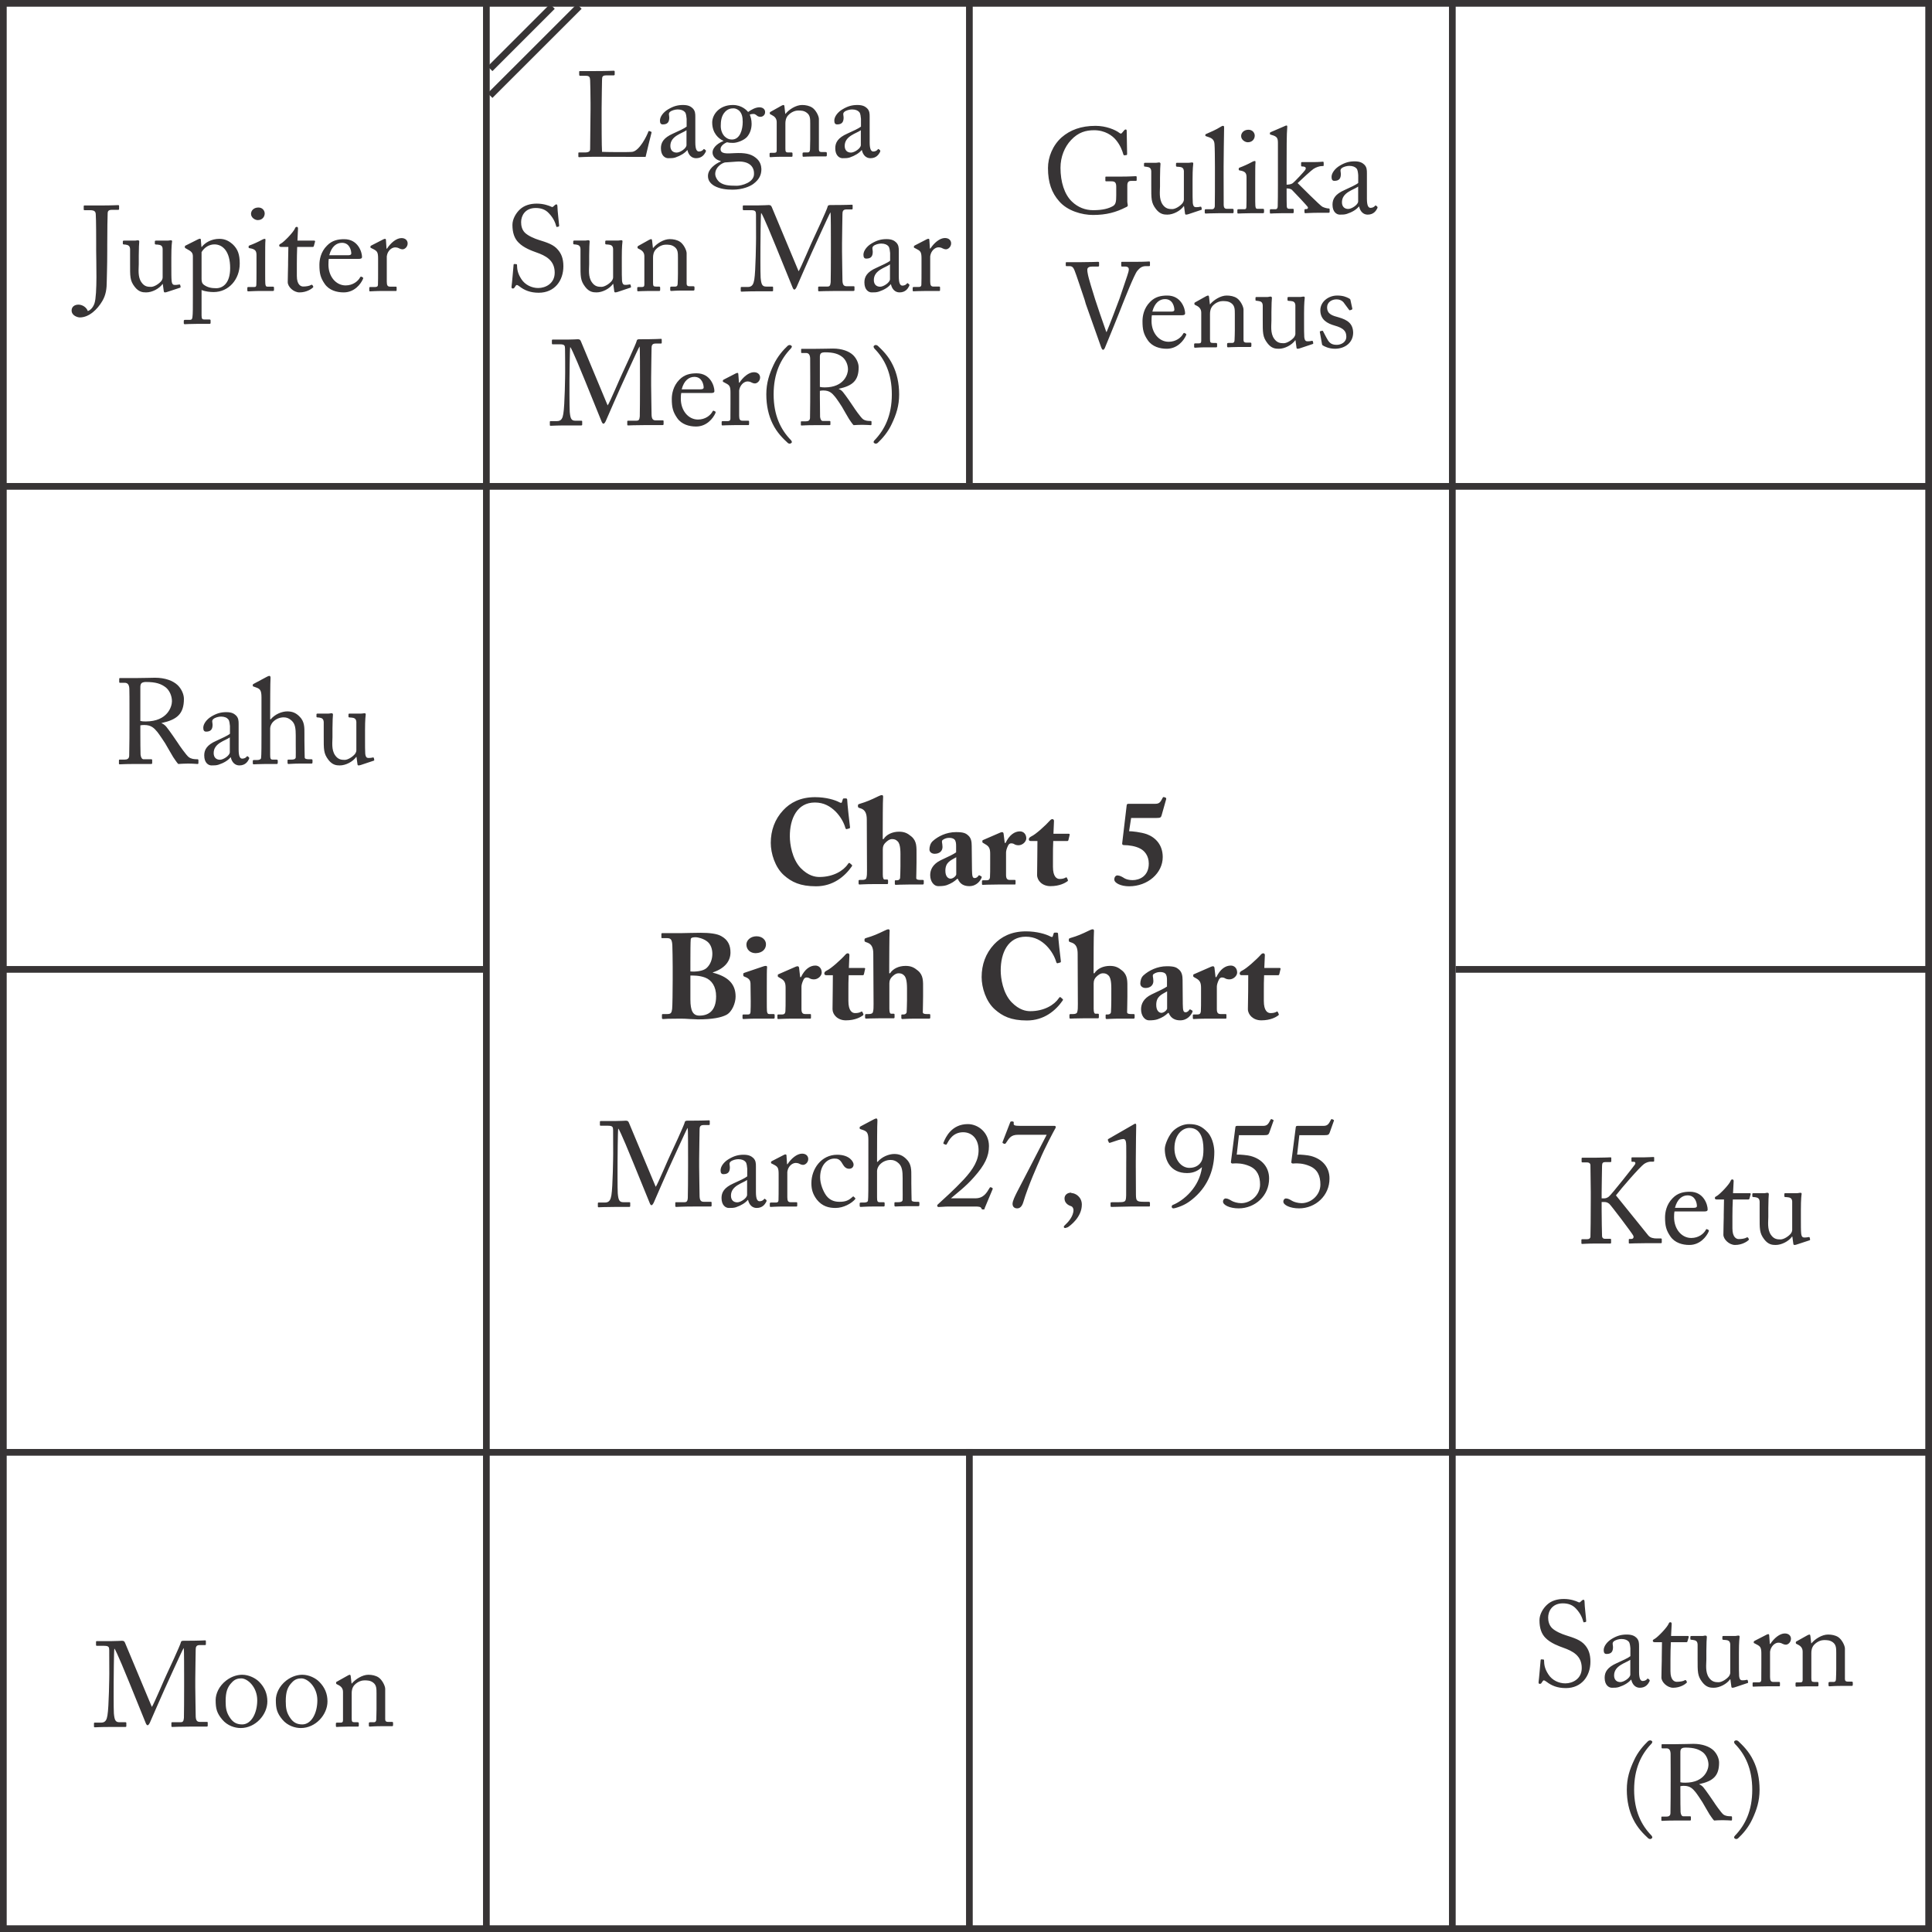 <?xml version="1.0" encoding="UTF-8"?>
<!DOCTYPE svg PUBLIC "-//W3C//DTD SVG 1.1//EN" "http://www.w3.org/Graphics/SVG/1.1/DTD/svg11.dtd">
<!-- Creator: CorelDRAW 2017 -->
<svg xmlns="http://www.w3.org/2000/svg" xml:space="preserve" width="600px" height="600px" version="1.1" style="shape-rendering:geometricPrecision; text-rendering:geometricPrecision; image-rendering:optimizeQuality; fill-rule:evenodd; clip-rule:evenodd"
viewBox="0 0 282470 282470"
 xmlns:xlink="http://www.w3.org/1999/xlink">
 <defs>
  <style type="text/css">
   <![CDATA[
    .str0 {stroke:#373435;stroke-width:980}
    .fil0 {fill:none;fill-rule:nonzero}
    .fil1 {fill:#373435;fill-rule:nonzero}
   ]]>
  </style>
 </defs>
 <g id="Layer_x0020_1">
  <g id="_2629271125680">
   <polygon class="fil0 str0" points="490,281980 281980,281980 281980,490 490,490 "/>
   <line class="fil0 str0" x1="212340" y1="282470" x2="212340" y2= "0" />
   <line class="fil0 str0" x1="0" y1="71110" x2="282470" y2= "71110" />
   <line class="fil0 str0" x1="0" y1="212340" x2="282470" y2= "212340" />
   <line class="fil0 str0" x1="141730" y1="70620" x2="141730" y2= "0" />
   <line class="fil0 str0" x1="141730" y1="282470" x2="141730" y2= "211850" />
   <line class="fil0 str0" x1="212830" y1="141730" x2="282470" y2= "141730" />
   <line class="fil0 str0" x1="0" y1="141730" x2="70620" y2= "141730" />
   <path class="fil1" d="M119310 129580c2490,0 4200,-1430 5230,-2910 70,-110 50,-180 0,-220l-300 -260c-90,-70 -180,0 -270,140 -650,980 -2150,1890 -4160,1890 -600,0 -1610,-140 -2760,-1320 -1250,-1330 -1570,-3500 -1570,-4610 -20,-2610 1080,-4960 3660,-4960 1340,0 2270,580 3030,1320 750,760 1220,1660 1420,2370 50,160 120,230 210,200l390 -110c80,-20 100,-110 80,-230 -80,-530 -400,-3530 -400,-3870 0,-240 -40,-280 -300,-280 -270,0 -300,0 -340,110l-140 440c-30,120 -120,140 -370,20 -620,-340 -1940,-750 -3550,-750 -2190,0 -3660,830 -4660,1910 -1240,1320 -1820,2970 -1820,4780 0,1520 620,3560 1920,4720 1120,990 2360,1620 4700,1620zm9760 -5420c0,-460 160,-690 300,-860 270,-300 660,-620 1050,-620 370,0 580,90 830,340 460,450 400,1690 400,2550l0 1080c0,530 -30,1470 -50,1710 -30,250 -260,340 -420,340l-230 0c-110,0 -120,50 -120,140l0 340c0,140 30,190 150,190 160,0 800,-50 2010,-50 1240,0 1800,0 1930,0 100,0 140,-70 140,-180l0 -370c0,-90 -50,-120 -200,-120l-330 0c-210,0 -570,-20 -570,-270 0,-330 40,-1410 40,-2300l0 -1090c0,-1130 70,-2010 -760,-2700 -550,-460 -1000,-690 -1800,-690 -970,0 -1840,410 -2260,1080l-120 0 0 -1060c0,-1040 10,-4620 50,-4920 30,-300 0,-450 -160,-450 -180,0 -320,80 -550,180 -1050,510 -1690,790 -2660,1080 -250,70 -300,140 -300,210l0 230c0,50 40,100 140,160l320 100c600,230 830,740 830,1630l30 7340c0,530 0,850 -90,1170 -50,230 -310,300 -590,300l-290 0c-190,0 -260,10 -260,140l0 350c0,120 50,180 120,180 160,0 830,-60 2070,-60 1040,0 1850,0 1990,0 110,0 130,-70 130,-190l0 -330c0,-110 -60,-150 -150,-150l-350 0c-160,0 -270,-190 -270,-720l0 -3710zm10720 460c-460,320 -900,510 -2270,1160 -1150,570 -1520,1390 -1520,2160 0,950 550,1620 1160,1620 520,0 920,-30 1270,-150 710,-270 1080,-520 1520,-920l90 0c330,830 990,1070 1680,1070 1090,0 1620,-820 1780,-1200 70,-150 20,-210 -50,-240l-250 -140c-50,-40 -100,-20 -170,90 -70,120 -270,310 -520,310 -330,0 -380,-280 -400,-1200l-40 -3510c0,-640 -100,-1150 -490,-1500 -370,-340 -680,-510 -1800,-510 -1430,0 -2650,630 -3390,1300 -370,320 -500,850 -500,1240 0,390 360,630 760,630 710,0 1150,-400 1150,-1000 0,-570 -210,-870 50,-1040 320,-220 620,-290 940,-290 280,0 560,60 740,220 230,210 260,610 260,970l0 930zm20 3220c0,150 -350,600 -830,630 -390,-20 -760,-350 -760,-1160 0,-1230 730,-1490 1590,-1980l0 2510zm7280 -3180c0,-230 70,-570 300,-1040 110,-230 280,-320 460,-320 140,0 300,30 440,120 160,110 390,160 630,160 590,0 1130,-530 1130,-1010 0,-610 -400,-1020 -930,-1020 -780,0 -1550,530 -2100,1690l-120 0 -170 -1370c-20,-110 -90,-210 -210,-210 -110,0 -180,30 -280,70l-2470 1070c-110,40 -140,70 -140,140l0 160c0,70 30,110 140,160l300 180c530,300 700,620 700,1370l0 1470c0,890 0,1500 -30,2000 -40,310 -200,420 -460,420l-510 0c-160,0 -200,40 -200,160l0 330c0,150 40,180 110,180 110,0 850,-50 2200,-50 1600,0 2410,0 2510,0 80,0 90,-60 90,-160l0 -350c0,-110 -10,-160 -120,-160l-720 0c-370,0 -550,-180 -550,-730l0 -3260zm6860 680c0,-810 0,-1650 40,-2380l2060 0c110,0 140,-70 160,-140l180 -760c30,-70 -20,-160 -130,-160l-2240 0 80 -1870c0,-140 -80,-270 -230,-270 -90,0 -220,40 -340,180 -650,740 -2130,2070 -2720,2330 -280,150 -390,270 -390,450 0,170 120,240 280,240l980 0 -20 2330c0,670 -30,2020 -30,2630 0,820 750,1640 1950,1640 1380,0 2170,-490 2470,-700 70,-50 130,-140 70,-230l-120 -270c-50,-100 -110,-100 -160,-70 -280,160 -550,220 -920,220 -420,0 -970,-320 -970,-1770l0 -1400zm11430 -5750l3720 0c550,0 640,-70 730,-370l670 -2370c30,-150 -20,-220 -160,-260 -230,-90 -280,-70 -350,50 -300,580 -450,880 -1060,880l-3920 0c-230,0 -270,80 -290,290l-650 5490c-20,170 70,260 280,260 670,0 1670,140 2340,500 630,310 1270,1040 1270,2200 0,1840 -1360,2420 -2370,2420 -510,0 -920,-120 -1170,-260 -370,-230 -630,-390 -1020,-430 -250,-10 -480,200 -480,600 0,520 970,990 2160,990 2750,0 4920,-1940 4920,-4270 0,-1780 -1040,-2860 -2310,-3340 -860,-310 -2260,-450 -2610,-440l300 -1940z"/>
   <path class="fil1" d="M98350 143340c0,1440 -30,3780 -80,4180 -70,530 -160,740 -690,740l-620 0c-160,0 -180,40 -180,140l0 390c0,140 20,200 200,200 120,0 320,-20 690,-40 380,0 970,-20 1850,-20 340,0 890,20 1400,60 490,10 950,50 1110,50 2190,0 3430,-280 4150,-650 850,-430 1370,-1740 1370,-2690 0,-1870 -1140,-2930 -3330,-3490l0 -40c1870,-620 2580,-1750 2580,-2910 0,-1040 -360,-1860 -1360,-2400 -620,-360 -1750,-480 -3020,-480 -1200,0 -2260,50 -2830,50 -1680,0 -2520,0 -2750,0 -130,0 -140,60 -140,160l0 410c0,140 0,160 120,160l560 0c590,0 870,30 920,1060 20,280 50,2430 50,3090l0 2030zm2590 -2650c0,-1470 10,-3000 50,-3360 20,-280 400,-300 770,-300 200,0 1060,160 1660,640 510,400 730,1110 730,1780 0,780 -270,1570 -850,2090 -510,460 -1640,560 -2360,490l0 -1340zm0 1940c440,0 1280,-30 2160,300 960,370 1600,1310 1600,2730 0,2210 -1190,2830 -2440,2830 -940,0 -1320,-690 -1320,-2370l0 -3490zm7920 -410c-160,60 -190,90 -190,150l0 190c0,110 20,180 210,250 740,260 850,610 850,1110l30 2470c0,500 0,1040 -30,1570 -20,280 -150,360 -340,360l-650 0c-130,0 -180,30 -180,140l0 350c0,140 50,180 140,180 200,0 880,-60 1910,-60 1540,0 2350,0 2490,0 120,0 160,-50 160,-170l0 -340c0,-100 -40,-160 -180,-160l-630 0c-200,0 -280,-120 -320,-460 -20,-190 -20,-830 -20,-1520l0 -1890c0,-1550 0,-2660 40,-2960 20,-120 -40,-210 -180,-210 -120,0 -280,30 -480,110l-2630 890zm1740 -5330c-840,0 -1470,570 -1470,1200 0,760 580,1270 1360,1270 1060,-30 1520,-690 1500,-1320 0,-550 -480,-1150 -1390,-1150zm6580 7380c0,-230 70,-560 300,-1040 110,-230 280,-320 460,-320 140,0 300,40 440,130 160,100 390,150 630,150 590,0 1130,-520 1130,-1000 0,-620 -400,-1020 -930,-1020 -780,0 -1550,530 -2100,1690l-120 0 -160 -1380c-20,-100 -90,-210 -220,-210 -100,0 -170,40 -280,70l-2470 1080c-110,30 -140,70 -140,140l0 160c0,70 30,100 140,160l300 170c530,300 700,620 700,1380l0 1460c0,890 0,1510 -30,2000 -40,320 -200,430 -460,430l-510 0c-160,0 -200,30 -200,150l0 340c0,140 40,180 110,180 110,0 850,-60 2210,-60 1590,0 2400,0 2500,0 80,0 90,-50 90,-160l0 -350c0,-100 -10,-160 -120,-160l-720 0c-370,0 -550,-170 -550,-720l0 -3270zm6860 690c0,-810 0,-1660 40,-2380l2070 0c100,0 140,-70 160,-140l170 -760c40,-70 -10,-160 -120,-160l-2250 0 80 -1880c0,-140 -80,-260 -230,-260 -90,0 -220,40 -340,180 -650,740 -2130,2060 -2720,2330 -280,140 -380,260 -380,440 0,180 120,250 280,250l970 0 -20 2330c0,670 -30,2010 -30,2630 0,810 750,1640 1950,1640 1380,0 2170,-490 2480,-710 70,-50 120,-140 70,-230l-120 -260c-60,-110 -110,-110 -170,-70 -280,160 -550,210 -920,210 -420,0 -970,-320 -970,-1770l0 -1390zm5990 -1180c0,-460 160,-690 300,-870 260,-300 650,-610 1040,-610 370,0 590,80 830,330 460,460 410,1690 410,2560l0 1070c0,530 -40,1470 -50,1720 -40,250 -270,340 -430,340l-230 0c-100,0 -120,50 -120,140l0 330c0,140 40,200 160,200 160,0 790,-60 2010,-60 1230,0 1800,0 1920,0 110,0 140,-70 140,-170l0 -370c0,-90 -50,-130 -190,-130l-340 0c-210,0 -560,-20 -560,-260 0,-340 40,-1420 40,-2300l0 -1090c0,-1130 70,-2010 -760,-2700 -550,-460 -1010,-690 -1800,-690 -980,0 -1840,400 -2270,1080l-120 0 0 -1060c0,-1050 20,-4630 50,-4930 40,-300 0,-440 -150,-440 -180,0 -320,70 -550,180 -1060,510 -1690,790 -2660,1070 -250,70 -300,140 -300,210l0 230c0,60 30,110 140,160l310 110c600,230 830,740 830,1620l40 7340c0,540 0,850 -90,1170 -50,230 -320,300 -600,300l-280 0c-200,0 -270,20 -270,140l0 360c0,120 60,170 130,170 160,0 830,-50 2060,-50 1040,0 1850,0 1990,0 110,0 130,-70 130,-190l0 -340c0,-110 -60,-140 -140,-140l-360 0c-160,0 -260,-190 -260,-720l0 -3710zm20110 5420c2490,0 4200,-1430 5230,-2920 70,-100 50,-170 0,-210l-300 -260c-90,-80 -180,0 -270,140 -650,970 -2150,1890 -4160,1890 -600,0 -1610,-140 -2760,-1330 -1250,-1320 -1570,-3490 -1570,-4600 -10,-2620 1080,-4960 3660,-4960 1340,0 2280,580 3030,1320 750,760 1220,1660 1420,2360 50,160 120,230 210,200l390 -110c80,-20 100,-110 80,-230 -80,-530 -400,-3530 -400,-3860 0,-250 -40,-280 -300,-280 -270,0 -300,0 -340,100l-140 440c-30,130 -120,140 -370,20 -620,-330 -1940,-740 -3550,-740 -2190,0 -3650,830 -4660,1900 -1240,1330 -1820,2970 -1820,4790 0,1520 620,3550 1920,4710 1120,990 2360,1630 4700,1630zm9760 -5420c0,-460 160,-690 300,-870 270,-300 660,-610 1040,-610 370,0 590,80 840,330 460,460 400,1690 400,2560l0 1070c0,530 -30,1470 -50,1720 -30,250 -260,340 -430,340l-230 0c-100,0 -120,50 -120,140l0 330c0,140 40,200 160,200 160,0 800,-60 2010,-60 1240,0 1800,0 1930,0 100,0 140,-70 140,-170l0 -370c0,-90 -50,-130 -200,-130l-330 0c-210,0 -570,-20 -570,-260 0,-340 40,-1420 40,-2300l0 -1090c0,-1130 70,-2010 -760,-2700 -550,-460 -1000,-690 -1800,-690 -970,0 -1840,400 -2260,1080l-120 0 0 -1060c0,-1050 10,-4630 50,-4930 30,-300 0,-440 -160,-440 -180,0 -320,70 -550,180 -1050,510 -1690,790 -2660,1070 -250,70 -300,140 -300,210l0 230c0,60 30,110 140,160l320 110c600,230 830,740 830,1620l30 7340c0,540 0,850 -90,1170 -50,230 -310,300 -590,300l-290 0c-190,0 -260,20 -260,140l0 360c0,120 50,170 120,170 160,0 830,-50 2070,-50 1040,0 1850,0 1990,0 100,0 120,-70 120,-190l0 -340c0,-110 -50,-140 -140,-140l-350 0c-160,0 -270,-190 -270,-720l0 -3710zm10720 460c-460,310 -900,510 -2270,1160 -1150,560 -1520,1380 -1520,2160 0,950 540,1620 1160,1620 520,0 920,-40 1270,-160 710,-260 1080,-510 1520,-920l90 0c330,830 990,1080 1680,1080 1090,0 1620,-830 1780,-1200 70,-160 20,-210 -50,-250l-250 -140c-50,-30 -100,-20 -170,90 -70,120 -270,320 -520,320 -340,0 -390,-280 -410,-1210l-30 -3510c0,-630 -110,-1140 -500,-1500 -370,-330 -670,-510 -1790,-510 -1430,0 -2650,640 -3400,1310 -370,310 -490,840 -490,1230 0,390 350,640 760,640 710,0 1150,-410 1150,-1010 0,-560 -210,-860 50,-1040 320,-210 620,-280 940,-280 280,0 560,50 740,210 230,210 260,620 260,970l0 940zm20 3210c0,160 -350,600 -830,640 -390,-20 -760,-360 -760,-1170 0,-1220 730,-1490 1590,-1980l0 2510zm7270 -3180c0,-230 70,-560 300,-1040 110,-230 290,-320 460,-320 140,0 300,40 450,130 160,100 390,150 630,150 590,0 1130,-520 1130,-1000 0,-620 -400,-1020 -930,-1020 -780,0 -1560,530 -2110,1690l-120 0 -160 -1380c-20,-100 -90,-210 -210,-210 -110,0 -180,40 -280,70l-2470 1080c-110,30 -140,70 -140,140l0 160c0,70 30,100 140,160l300 170c530,300 700,620 700,1380l0 1460c0,890 0,1510 -30,2000 -40,320 -200,430 -460,430l-510 0c-160,0 -200,30 -200,150l0 340c0,140 40,180 110,180 110,0 850,-60 2200,-60 1590,0 2410,0 2510,0 80,0 90,-50 90,-160l0 -350c0,-100 -10,-160 -120,-160l-730 0c-370,0 -550,-170 -550,-720l0 -3270zm6870 690c0,-810 0,-1660 40,-2380l2060 0c110,0 140,-70 160,-140l180 -760c30,-70 -20,-160 -130,-160l-2240 0 80 -1880c0,-140 -80,-260 -230,-260 -90,0 -220,40 -340,180 -650,740 -2140,2060 -2720,2330 -280,140 -390,260 -390,440 0,180 120,250 280,250l970 0 -10 2330c0,670 -40,2010 -40,2630 0,810 760,1640 1960,1640 1380,0 2170,-490 2470,-710 70,-50 130,-140 70,-230l-120 -260c-50,-110 -110,-110 -160,-70 -280,160 -550,210 -920,210 -420,0 -970,-320 -970,-1770l0 -1390z"/>
   <path class="fil1" d="M91950 164150c-90,-230 -200,-300 -460,-300 -210,0 -670,50 -1500,50 -1500,0 -1980,0 -2150,0 -110,0 -130,60 -130,110l0 460c0,70 20,120 130,120l1070 0c730,0 710,250 730,650 10,520 10,3180 10,3430 0,320 -50,4830 -260,6090 -110,600 -270,1060 -940,1060l-930 0c-90,0 -110,50 -110,110l0 420c0,140 20,160 160,160 160,0 780,-50 2280,-50 1460,0 1940,0 2130,0 140,0 160,-60 160,-130l0 -440c0,-70 -20,-120 -120,-120l-880 0c-570,0 -730,-280 -820,-1290 -50,-620 -30,-4340 -30,-4560 0,-210 30,-4680 100,-4920 250,210 1860,4170 2190,4980 90,210 2350,5790 2410,5910 70,180 150,320 260,320 140,0 280,-270 350,-420 70,-160 2030,-4670 2140,-4880 90,-170 2600,-5740 2770,-5970l40 0c50,160 50,3300 50,4470l0 1130c0,1310 -20,4380 -40,4590 -30,530 -190,640 -490,640l-1200 0c-120,0 -140,30 -140,120l0 410c0,100 20,160 140,160 230,0 920,-60 2540,-60 1940,0 2260,0 2470,0 140,0 160,-50 160,-160l0 -400c0,-70 -20,-130 -120,-130l-1040 0c-450,0 -600,-280 -600,-950 0,-350 -60,-3210 -60,-4100l0 -1230c0,-1190 60,-3710 60,-4220 0,-410 50,-720 580,-720l770 0c130,0 140,-60 140,-160l0 -410c0,-70 -10,-120 -100,-120 -190,0 -790,50 -3140,50 -180,0 -370,20 -410,210 -50,360 -1980,4510 -2100,4750 -140,230 -1910,4450 -2150,4710l-3920 -9370zm18570 9110l0 -2700c0,-480 -10,-880 -380,-1250 -260,-230 -590,-480 -1420,-480 -790,0 -1410,180 -2150,620 -730,420 -1220,1090 -1220,1660 0,400 140,560 420,560 730,0 940,-390 940,-1010 0,-310 -160,-580 90,-810 240,-230 790,-370 1140,-370 520,0 870,160 1060,390 200,230 210,690 250,990l0 1130c-280,240 -1200,670 -1990,1020 -1400,620 -1770,1330 -1770,2140 0,1110 640,1460 1060,1460 390,0 710,0 1040,-100 790,-270 1380,-640 1750,-1080l30 0c160,730 620,1180 1260,1180 900,0 1230,-600 1380,-860 100,-180 70,-260 10,-320l-170 -140c-70,-50 -110,-20 -180,70 -90,130 -330,270 -620,270 -310,0 -530,-320 -530,-1330l0 -1040zm-1290 1430c0,480 -930,1100 -1440,1100 -530,0 -920,-320 -920,-980 0,-1460 1730,-1820 2360,-2290l0 2170zm4610 -1330c0,930 0,1540 -20,2130 0,220 -120,330 -390,330l-690 0c-150,0 -190,40 -190,160l0 300c0,140 40,180 110,180 100,0 840,-60 1940,-60 950,0 1770,0 1870,0 70,0 90,-50 90,-160l0 -310c0,-110 -20,-160 -120,-160l-840 0c-370,0 -490,-180 -490,-730l0 -3700c0,-60 70,-380 170,-570 300,-560 770,-740 1050,-740 230,0 440,50 580,140 140,70 320,140 510,140 320,0 750,-350 750,-860 0,-410 -300,-780 -900,-780 -760,0 -1600,720 -2130,1540l-70 0 -80 -1220c0,-110 -20,-210 -130,-210 -70,0 -140,20 -250,70l-1740 900c-110,50 -140,90 -140,160l0 100c0,70 30,90 140,130l330 170c500,270 640,440 640,1340l0 1710zm8150 -3970c430,0 800,60 1190,780 270,480 570,710 970,710 370,0 640,-220 650,-620 0,-370 -560,-1430 -2400,-1430 -2330,0 -3770,2080 -3770,4150 0,790 140,1540 790,2400 810,1020 1800,1230 2730,1230 1200,0 2340,-670 2850,-1250 90,-100 70,-160 0,-230l-180 -170c-50,-60 -100,-40 -140,0 -600,560 -1060,750 -1940,750 -600,0 -1350,-140 -1930,-900 -470,-650 -900,-1730 -900,-2680 0,-1820 1080,-2740 2080,-2740zm4970 2720c0,1150 0,3090 -60,3430 -30,210 -300,280 -580,280l-370 0c-190,0 -260,20 -260,140l0 320c0,120 50,180 120,180 160,0 830,-60 1710,-60 810,0 1540,0 1680,0 110,0 140,-70 140,-190l0 -300c0,-110 -70,-140 -190,-140l-540 0c-330,0 -380,-160 -380,-730l0 -3850c0,-310 190,-670 350,-860 490,-560 1130,-740 1640,-740 450,0 820,160 1170,490 510,480 580,1180 580,2170l0 1430c0,570 20,1510 0,1750 -20,300 -370,340 -670,340l-410 0c-100,0 -120,50 -120,140l0 300c0,140 40,190 160,190 160,0 790,-50 1660,-50 1000,0 1570,0 1690,0 110,0 140,-70 140,-210l0 -270c0,-120 -50,-160 -190,-160l-300 0c-370,0 -650,-50 -650,-260 0,-340 -40,-1430 -40,-2420l0 -1010c0,-950 40,-1850 -760,-2590 -490,-480 -1000,-710 -1740,-710 -780,0 -1810,410 -2430,1150l-80 0 0 -1130c0,-880 10,-4470 50,-4770 30,-300 -40,-440 -140,-440 -140,0 -270,70 -410,140l-1830 970c-160,90 -210,110 -210,180l0 160c0,50 10,70 120,110l300 100c630,210 850,410 850,1480l0 5440zm15550 4290c530,0 860,20 970,250 70,160 70,180 230,180 320,0 170,0 260,-200l1150 -2750c70,-110 0,-180 -140,-250 -180,-90 -230,-70 -320,90 -390,650 -850,1480 -2050,1480l-3580 0c780,-680 2170,-1710 3370,-3090 1590,-1780 2190,-3050 2190,-4550 0,-2000 -1600,-3210 -3090,-3210 -2380,0 -3250,1950 -3530,2640 -70,160 -50,210 0,250l250 100c90,60 140,40 210,-80 300,-530 860,-1700 2360,-1720 1280,-10 2230,920 2280,2490 60,1540 -760,2900 -2170,4420 -1410,1510 -2960,2880 -3790,3650 -90,90 -110,140 -60,270 60,100 110,100 200,100 70,0 280,-10 540,-30 270,-20 590,-40 890,-40l3830 0zm6710 -11790c-900,0 -1040,-90 -1010,-340 40,-260 -30,-310 -230,-310 -210,0 -230,10 -280,120l-1100 2840c-50,160 -50,180 110,260 120,80 250,90 340,-30 510,-760 740,-1240 1800,-1240l4180 0c-1010,2000 -4080,7860 -4380,8460 -230,480 -610,1200 -610,1640 0,390 240,660 680,660 320,0 670,-180 890,-900 720,-2440 2200,-5700 2380,-6110 710,-1750 2140,-4400 2240,-4570 110,-180 130,-230 130,-320 0,-110 -90,-160 -180,-160l-4960 0zm7410 9760c-630,0 -990,390 -990,830 0,880 830,1100 1010,1170 140,50 300,300 300,530 0,970 -830,1830 -1250,2220 -140,120 -160,160 -160,260 0,110 70,160 210,160 120,0 250,-100 350,-100 350,-220 2070,-1470 2070,-3320 0,-1110 -920,-1690 -1540,-1690l0 -60z"/>
   <path class="fil1" d="M164660 170660c0,320 0,3890 -10,4120 -40,930 -70,990 -1220,990l-810 0c-140,0 -250,20 -250,100l0 440c0,110 50,150 140,150 90,0 2580,-60 2740,-60 160,0 2560,0 2720,0 120,0 160,-30 160,-140l0 -400c0,-90 -60,-150 -180,-150l-640 0c-1140,0 -1210,-120 -1230,-1040 0,-230 -20,-3970 -20,-4180l0 -740c0,-2280 60,-5050 60,-5210 0,-140 -20,-250 -130,-250 -90,0 -160,60 -250,110l-3650 2100c-120,70 -140,140 -110,210l140 320c40,70 110,70 180,50l1240 -410c280,-80 540,-140 700,-140 340,0 410,390 420,990 20,1400 0,2230 0,2460l0 680zm9190 -6310c-740,0 -1560,310 -2240,910 -670,580 -1310,2050 -1310,2720 0,1680 830,3530 3260,3530 1050,0 1680,-420 2160,-860l10 30c-380,2950 -2730,4880 -4260,5490 -90,40 -160,130 -160,250 0,180 120,250 260,250 120,0 370,-70 550,-130 970,-310 1660,-700 2540,-1480 2080,-1840 2880,-4270 2880,-6640 0,-550 -160,-1940 -950,-2840 -800,-860 -1490,-1230 -2740,-1230zm50 560c1600,0 2050,1530 2050,3090 0,720 -60,1310 -270,1750 -230,460 -760,1000 -1780,1000 -1200,0 -2190,-1200 -2190,-2860 0,-1980 1150,-2980 2190,-2980zm7240 1060l3670 0c550,0 640,-70 760,-350l630 -1770c40,-100 -50,-120 -240,-210 -110,-40 -160,-20 -210,90 -300,580 -460,880 -1080,880l-3780 0c-230,0 -260,70 -280,280l-640 4980c-10,110 0,160 90,200 120,70 210,50 320,30 460,-30 1340,-30 2300,390 1140,490 1550,1460 1550,2700 0,1550 -1380,2720 -2760,2720 -530,0 -1130,-180 -1390,-340 -270,-160 -570,-350 -880,-350 -230,0 -390,210 -390,460 0,510 990,990 2290,990 2410,0 4470,-1860 4450,-4380 0,-1590 -990,-2820 -2710,-3280 -390,-110 -1580,-230 -2020,-200l320 -2840zm8830 0l3670 0c550,0 640,-70 760,-350l630 -1770c40,-100 -50,-120 -240,-210 -110,-40 -160,-20 -210,90 -300,580 -460,880 -1090,880l-3770 0c-230,0 -260,70 -280,280l-640 4980c-10,110 0,160 90,200 120,70 210,50 320,30 460,-30 1340,-30 2290,390 1150,490 1550,1460 1550,2700 0,1550 -1370,2720 -2750,2720 -530,0 -1130,-180 -1390,-340 -270,-160 -570,-350 -880,-350 -240,0 -400,210 -400,460 0,510 1000,990 2300,990 2400,0 4470,-1860 4450,-4380 0,-1590 -990,-2820 -2720,-3280 -390,-110 -1570,-230 -2010,-200l320 -2840z"/>
   <line class="fil0 str0" x1="71650" y1="10050" x2="80760" y2= "940" />
   <line class="fil0 str0" x1="71650" y1="13970" x2="84690" y2= "940" />
   <line class="fil0 str0" x1="71110" y1="282470" x2="71110" y2= "0" />
   <path class="fil1" d="M86340 16000c0,1080 -60,5480 -60,5810 0,230 -100,480 -750,480l-850 0c-110,0 -120,30 -120,120l0 440c0,90 10,130 140,130 230,0 860,-60 2250,-60 1900,0 6980,20 7440,20 110,-480 810,-3390 860,-3520 20,-100 20,-120 -30,-150l-280 -110c-70,-30 -110,0 -140,70 -250,690 -1310,2810 -2350,2970 -550,70 -4040,30 -4430,0 -60,-720 -60,-4540 -60,-4840l0 -1520c0,-1240 60,-3900 60,-4130 0,-510 70,-690 620,-690l1050 0c140,0 180,-50 180,-140l0 -400c0,-90 -20,-140 -160,-140 -160,0 -900,50 -2610,50 -1470,0 -2100,0 -2300,0 -100,0 -120,30 -120,120l0 390c0,90 20,180 120,180l830 0c530,0 620,170 650,630 20,320 60,2190 60,3320l0 970zm15320 3780l0 -2700c0,-480 -20,-880 -390,-1250 -250,-230 -580,-480 -1410,-480 -790,0 -1410,180 -2150,620 -730,420 -1220,1090 -1220,1660 0,400 140,560 420,560 730,0 940,-390 940,-1010 0,-310 -160,-580 90,-810 240,-230 790,-370 1140,-370 520,0 870,160 1060,390 200,230 210,690 250,990l0 1130c-280,240 -1200,670 -1990,1020 -1400,620 -1770,1320 -1770,2140 0,1110 630,1460 1060,1460 390,0 710,0 1040,-100 790,-270 1380,-640 1750,-1080l30 0c160,730 620,1180 1260,1180 890,0 1230,-600 1370,-860 110,-180 80,-260 20,-320l-180 -140c-70,-50 -100,-20 -170,70 -90,130 -340,270 -620,270 -320,0 -530,-320 -530,-1330l0 -1040zm-1290 1430c0,480 -930,1100 -1440,1100 -530,0 -920,-320 -920,-980 0,-1460 1730,-1820 2360,-2290l0 2170zm6740 6520c1500,0 2570,-500 3020,-830 890,-660 1190,-1350 1190,-2180 -20,-420 -110,-1130 -870,-1690 -700,-550 -1590,-710 -3040,-640 -1180,70 -2060,130 -2060,-600 0,-490 580,-840 930,-990 270,70 520,90 900,90 590,0 1590,-370 2050,-880 460,-550 660,-1220 660,-1910 0,-600 -130,-990 -270,-1340 230,-100 440,-100 570,-100 140,0 260,80 370,150 140,130 310,270 610,270 410,0 690,-320 690,-650 40,-360 -240,-740 -830,-740 -580,0 -1180,350 -1650,680 -180,-210 -890,-1020 -2230,-1020 -2000,0 -3020,1410 -3020,2560 0,1570 950,2380 1640,2680l0 30c-620,230 -1590,840 -1590,1690 0,520 450,1070 1190,1230l0 70c-850,370 -1860,1130 -1860,2120 0,580 270,1040 900,1430 850,480 1860,570 2700,570zm-100 -7330c-430,0 -740,-150 -1060,-450 -370,-380 -570,-930 -570,-1530 0,-670 70,-1480 640,-2080 420,-430 850,-500 1250,-500 270,0 620,160 850,390 320,360 470,810 470,1590 0,1110 -380,2580 -1580,2580zm720 6760c-1250,0 -1890,-90 -2470,-490 -350,-250 -690,-780 -690,-1230 0,-950 870,-1550 1410,-1690l1700 -120c1770,-130 2560,670 2560,1710 90,1360 -1860,1820 -2510,1820zm12000 -9750c0,-440 -440,-1320 -970,-1670 -420,-280 -970,-390 -1490,-390 -890,0 -1910,650 -2420,1290l-40 0 -120 -1080c-20,-140 -50,-210 -150,-210 -70,0 -170,50 -310,120l-1520 850c-90,40 -160,90 -160,180l0 90c0,50 20,100 140,150l140 70c440,220 730,520 730,1050l0 4130c0,300 -130,350 -360,350l-510 0c-140,0 -170,50 -170,160l0 320c0,100 30,160 120,160 100,0 670,-60 1570,-60 940,0 1410,0 1540,0 90,0 120,-50 120,-160l0 -300c0,-120 -30,-170 -170,-170l-450 0c-370,0 -420,-110 -420,-580l0 -3660c0,-340 50,-810 410,-1200 530,-560 1140,-690 1430,-690 440,0 860,0 1280,320 510,370 510,880 510,1590l0 2330c0,450 -10,1020 -30,1480 -20,320 -160,410 -350,410l-510 0c-180,0 -230,30 -230,160l0 280c0,140 30,190 140,190 120,0 680,-50 1580,-50 1010,0 1560,0 1690,0 100,0 140,-70 140,-190l0 -290c0,-100 -40,-160 -200,-160l-570 0c-230,0 -390,-80 -390,-370l0 -4450zm7420 2370l0 -2700c0,-480 -10,-880 -380,-1250 -250,-230 -590,-480 -1420,-480 -790,0 -1410,180 -2150,620 -730,420 -1220,1090 -1220,1660 0,400 140,560 420,560 730,0 940,-390 940,-1010 0,-310 -160,-580 90,-810 240,-230 790,-370 1140,-370 520,0 870,160 1060,390 200,230 210,690 250,990l0 1130c-280,240 -1200,670 -1990,1020 -1400,620 -1770,1320 -1770,2140 0,1110 640,1460 1060,1460 390,0 710,0 1040,-100 790,-270 1380,-640 1750,-1080l40 0c160,730 620,1180 1250,1180 900,0 1230,-600 1380,-860 100,-180 70,-260 10,-320l-170 -140c-70,-50 -110,-20 -180,70 -90,130 -330,270 -620,270 -310,0 -530,-320 -530,-1330l0 -1040zm-1290 1430c0,480 -930,1100 -1440,1100 -530,0 -920,-320 -920,-980 0,-1460 1730,-1820 2360,-2290l0 2170z"/>
   <path class="fil1" d="M78760 42800c2340,0 3610,-1780 3610,-3870 0,-1160 -320,-1850 -780,-2390 -630,-790 -1630,-1090 -2840,-1470 -520,-160 -1500,-550 -2020,-1060 -440,-460 -540,-1040 -540,-1540 0,-900 560,-2060 2130,-2060 830,0 1450,250 1920,760 730,760 960,1440 1100,1960 20,50 60,70 110,50l210 -50c70,-20 90,-60 90,-150 -20,-380 -250,-2180 -250,-2800 0,-160 -50,-300 -140,-300 -90,0 -140,30 -230,100l-230 210c-90,90 -170,110 -330,20 -310,-140 -1080,-440 -2090,-440 -950,0 -1830,250 -2470,850 -550,510 -1090,1380 -1090,2260 0,1160 300,1990 880,2570 760,800 2030,1240 2580,1440 1410,490 2720,1160 2720,2980 0,1590 -1350,2240 -2410,2240 -970,0 -1940,-480 -2470,-1310 -580,-900 -610,-1480 -630,-2040 0,-110 -40,-140 -110,-140l-260 -20c-70,0 -110,0 -130,100 -50,520 -230,2760 -300,3200 -30,200 60,280 160,280 130,0 210,-10 320,-210 110,-170 180,-300 280,-300 90,0 200,50 410,210 700,550 1570,920 2800,920zm12150 -5150c0,-1740 90,-2200 100,-2350 20,-90 -50,-180 -150,-180 -60,0 -130,20 -220,20 -80,10 -170,30 -300,30l-1640 0c-170,0 -210,20 -210,160l0 300c0,90 90,120 390,120 440,40 720,130 760,630l0 4190c0,160 -110,390 -180,480 -330,420 -1040,890 -1520,890 -470,0 -970,-40 -1410,-680 -570,-810 -390,-1940 -390,-2640l0 -1260c0,-1040 50,-1870 70,-2030 20,-120 -70,-210 -190,-210 -60,0 -130,20 -200,20 -70,10 -140,30 -240,30l-1570 0c-160,0 -200,40 -200,140l0 320c0,90 90,110 390,120 410,60 650,180 670,680l0 2050c0,1940 -30,2520 690,3460 580,760 1170,810 1660,810 880,0 1910,-550 2400,-1240l40 0 140 1030c10,170 80,210 160,210 140,0 240,-40 350,-70l1850 -620c70,-20 110,-50 90,-160l-50 -230c-20,-70 -70,-110 -220,-70 -210,50 -470,50 -580,50 -210,0 -400,-70 -460,-620 -30,-370 -30,-1230 -30,-2080l0 -1300zm9480 -620c0,-440 -440,-1330 -970,-1680 -420,-280 -970,-390 -1500,-390 -890,0 -1910,650 -2420,1290l-40 0 -120 -1080c-20,-140 -50,-210 -140,-210 -70,0 -180,50 -320,120l-1520 850c-80,40 -150,90 -150,180l0 90c0,50 10,110 140,160l140 70c440,210 720,510 720,1040l0 4130c0,300 -120,360 -350,360l-510 0c-140,0 -180,50 -180,150l0 320c0,110 40,160 120,160 110,0 670,-50 1570,-50 940,0 1410,0 1540,0 90,0 120,-60 120,-160l0 -300c0,-120 -30,-180 -170,-180l-450 0c-370,0 -420,-100 -420,-580l0 -3660c0,-330 50,-810 410,-1200 530,-560 1140,-690 1430,-690 440,0 860,0 1290,320 510,370 510,890 510,1590l0 2330c0,460 -20,1020 -40,1480 -10,320 -150,410 -350,410l-510 0c-180,0 -230,40 -230,160l0 280c0,140 30,200 140,200 130,0 690,-60 1590,-60 1000,0 1550,0 1680,0 100,0 140,-70 140,-190l0 -280c0,-110 -40,-160 -200,-160l-560 0c-230,0 -390,-90 -390,-380l0 -4440zm12450 -6750c-90,-230 -200,-300 -460,-300 -210,0 -670,50 -1500,50 -1510,0 -1980,0 -2160,0 -100,0 -120,60 -120,110l0 460c0,70 20,130 120,130l1080 0c730,0 710,240 730,650 10,510 10,3170 10,3420 0,320 -50,4840 -260,6090 -110,600 -270,1070 -940,1070l-940 0c-80,0 -100,50 -100,100l0 420c0,150 20,160 160,160 160,0 770,-50 2280,-50 1460,0 1940,0 2130,0 140,0 160,-50 160,-120l0 -440c0,-70 -20,-130 -120,-130l-880 0c-570,0 -730,-280 -820,-1290 -50,-620 -30,-4340 -30,-4560 0,-210 30,-4670 100,-4920 250,210 1860,4170 2190,4980 90,210 2350,5790 2410,5920 70,170 150,310 260,310 140,0 280,-260 350,-420 70,-160 2030,-4660 2140,-4870 90,-180 2590,-5740 2770,-5970l30 0c50,160 50,3300 50,4460l0 1140c0,1300 -10,4370 -30,4580 -40,540 -190,640 -490,640l-1200 0c-130,0 -140,40 -140,130l0 400c0,110 10,160 140,160 230,0 910,-50 2540,-50 1940,0 2260,0 2470,0 140,0 160,-60 160,-160l0 -410c0,-70 -20,-120 -120,-120l-1040 0c-450,0 -600,-290 -600,-960 0,-350 -60,-3210 -60,-4090l0 -1240c0,-1180 60,-3700 60,-4220 0,-400 50,-720 580,-720l770 0c130,0 140,-50 140,-160l0 -410c0,-70 -10,-120 -100,-120 -190,0 -790,50 -3150,50 -170,0 -370,20 -400,210 -50,360 -1980,4510 -2100,4750 -140,230 -1910,4450 -2150,4720l-3920 -9380zm18570 9110l0 -2700c0,-470 -20,-880 -390,-1250 -250,-230 -580,-480 -1410,-480 -790,0 -1410,180 -2150,620 -730,420 -1220,1100 -1220,1660 0,410 140,570 420,570 730,0 940,-390 940,-1010 0,-320 -160,-580 90,-820 240,-230 790,-370 1140,-370 520,0 870,160 1060,390 200,240 210,690 250,990l0 1130c-280,250 -1200,670 -1990,1030 -1400,610 -1770,1320 -1770,2130 0,1120 630,1470 1060,1470 390,0 710,0 1040,-110 790,-260 1380,-630 1750,-1080l30 0c160,730 620,1190 1260,1190 890,0 1230,-600 1370,-870 110,-180 80,-260 20,-320l-180 -140c-70,-50 -100,-20 -170,70 -90,130 -340,270 -620,270 -320,0 -530,-320 -530,-1330l0 -1040zm-1290 1430c0,480 -930,1100 -1440,1100 -530,0 -920,-320 -920,-980 0,-1460 1730,-1810 2360,-2290l0 2170zm4610 -1320c0,920 0,1530 -20,2120 0,230 -120,340 -390,340l-690 0c-150,0 -190,30 -190,150l0 300c0,150 40,180 110,180 100,0 840,-50 1940,-50 950,0 1760,0 1870,0 70,0 80,-60 80,-160l0 -320c0,-100 -10,-160 -120,-160l-830 0c-370,0 -490,-180 -490,-730l0 -3700c0,-50 70,-370 170,-560 300,-570 760,-750 1050,-750 220,0 440,60 580,150 140,70 320,140 510,140 320,0 750,-360 750,-870 0,-410 -300,-780 -910,-780 -760,0 -1590,720 -2120,1540l-70 0 -80 -1220c0,-110 -20,-210 -130,-210 -70,0 -140,20 -250,70l-1740 900c-110,50 -140,90 -140,160l0 110c0,70 30,90 140,120l330 180c500,260 640,440 640,1340l0 1710z"/>
   <path class="fil1" d="M84930 49900c-90,-230 -200,-300 -460,-300 -210,0 -670,50 -1510,50 -1500,0 -1970,0 -2150,0 -100,0 -120,50 -120,100l0 460c0,70 20,130 120,130l1080 0c720,0 700,240 720,650 20,520 20,3180 20,3430 0,310 -50,4830 -270,6090 -100,600 -260,1060 -930,1060l-940 0c-80,0 -100,50 -100,100l0 420c0,150 20,160 160,160 160,0 770,-50 2270,-50 1470,0 1950,0 2140,0 140,0 160,-50 160,-120l0 -440c0,-70 -20,-130 -120,-130l-880 0c-570,0 -730,-280 -820,-1290 -50,-610 -40,-4340 -40,-4550 0,-210 40,-4680 110,-4930 250,210 1860,4170 2190,4980 90,210 2350,5790 2400,5920 70,170 160,310 270,310 140,0 280,-260 350,-420 70,-160 2030,-4660 2140,-4870 90,-180 2590,-5740 2770,-5970l30 0c50,160 50,3300 50,4470l0 1130c0,1310 -10,4380 -30,4590 -40,530 -190,630 -490,630l-1200 0c-130,0 -140,40 -140,130l0 400c0,110 10,160 140,160 230,0 910,-50 2540,-50 1940,0 2260,0 2470,0 140,0 160,-60 160,-160l0 -410c0,-70 -20,-120 -120,-120l-1040 0c-450,0 -600,-280 -600,-950 0,-360 -60,-3210 -60,-4100l0 -1230c0,-1190 60,-3710 60,-4230 0,-400 50,-720 580,-720l770 0c130,0 140,-50 140,-160l0 -400c0,-70 -10,-130 -100,-130 -190,0 -790,60 -3150,60 -170,0 -370,10 -400,210 -50,350 -1980,4500 -2100,4750 -140,230 -1910,4450 -2160,4710l-3910 -9370zm19030 7560c280,0 490,-40 490,-290 0,-690 -560,-2590 -2590,-2590 -880,0 -1770,150 -2530,930 -930,940 -1110,2120 -1110,2810 0,1230 160,1890 780,2790 650,950 1770,1250 2770,1250 1570,0 2490,-1220 2810,-1920 80,-200 50,-250 0,-270l-230 -120c-60,-20 -130,20 -160,90 -300,580 -1060,1200 -2140,1200 -1410,0 -2510,-1310 -2510,-3040 0,-400 20,-690 60,-840l4360 0zm-4290 -540c330,-1300 1080,-1820 1850,-1820 1150,0 1360,1170 1360,1570 0,160 -140,250 -470,250l-2740 0zm7130 2190c0,920 0,1540 -10,2120 0,230 -130,340 -390,340l-700 0c-150,0 -190,30 -190,150l0 300c0,150 40,180 110,180 100,0 850,-50 1940,-50 950,0 1770,0 1870,0 70,0 90,-60 90,-160l0 -320c0,-100 -20,-160 -120,-160l-830 0c-370,0 -500,-170 -500,-720l0 -3700c0,-60 70,-380 180,-570 300,-570 760,-750 1040,-750 230,0 440,60 580,150 140,70 320,140 510,140 320,0 750,-360 750,-870 0,-400 -300,-770 -900,-770 -760,0 -1590,720 -2120,1530l-70 0 -90 -1220c0,-100 -20,-210 -120,-210 -70,0 -140,20 -250,70l-1750 900c-110,60 -140,90 -140,160l0 110c0,70 30,90 140,120l330 180c500,260 640,440 640,1340l0 1710z"/>
   <path class="fil1" d="M112040 57660c0,1650 330,3090 910,4270 660,1360 1570,2220 2220,2820 100,90 210,120 290,120 140,0 320,-150 320,-230 0,-80 -50,-190 -130,-280 -1510,-1540 -2540,-3640 -2540,-6700 0,-3080 1030,-5170 2530,-6720 90,-100 140,-220 140,-280 0,-80 -180,-220 -320,-220 -80,0 -190,30 -290,110 -650,610 -1510,1570 -2080,2820 -620,1340 -1050,2610 -1050,4290zm6420 -1120c0,1490 0,2970 -30,4520 0,430 -270,540 -610,540l-650 0c-80,0 -80,50 -80,120l0 360c0,80 0,130 130,130 170,0 540,-50 1960,-50 1490,0 1890,0 2060,0 150,0 170,-30 170,-140l0 -340c0,-80 -20,-130 -130,-130l-980 0c-240,0 -360,-280 -400,-610 -10,-240 -30,-1990 -30,-2920l0 -880c220,-50 380,-50 520,-50 910,0 1290,430 1690,910 200,220 950,1350 1010,1460 80,130 920,1620 1050,1810 140,200 490,740 660,890 240,-20 820,-50 1270,-50 690,0 1100,50 1230,50 100,0 120,-50 120,-140l0 -340c0,-70 -20,-130 -120,-130 -440,0 -800,-30 -1130,-270 -310,-220 -1310,-1650 -1390,-1800 -120,-210 -1240,-1810 -1420,-2010 -130,-180 -350,-460 -720,-600l0 -30c2000,-440 2900,-1180 2900,-3140 0,-580 -300,-1290 -820,-1790 -590,-560 -1630,-950 -2930,-950 -280,0 -1740,40 -2620,40 -1320,0 -1810,0 -1950,0 -80,0 -90,40 -90,110l0 400c0,60 10,100 90,100l630 0c390,0 580,270 600,790 10,460 10,1460 10,2620l0 1520zm1410 -4410c0,-250 80,-420 190,-500 140,-90 350,-120 530,-120 1310,0 2000,230 2610,720 450,380 780,1070 780,1790 0,650 -540,2620 -3400,2620 -300,0 -470,-20 -710,-70l0 -4440zm11590 5530c0,-1650 -340,-3090 -920,-4270 -650,-1370 -1570,-2230 -2210,-2840 -110,-80 -220,-110 -300,-110 -140,0 -310,140 -310,220 0,80 40,200 120,300 1510,1530 2550,3640 2550,6700 0,3070 -1040,5160 -2530,6710 -100,100 -140,210 -140,270 0,80 170,230 310,230 80,0 190,-30 300,-120 640,-600 1510,-1570 2070,-2810 630,-1330 1060,-2600 1060,-4280z"/>
   <path class="fil1" d="M163200 28570c0,920 -70,1310 -480,1560 -610,350 -1480,600 -2890,600 -1150,0 -2230,-410 -3110,-1260 -1090,-1040 -1670,-2860 -1670,-4940 0,-1590 600,-3060 1550,-4060 1060,-1130 2150,-1430 3370,-1430 1590,0 2680,790 3210,1450 620,750 920,1580 1060,2080 20,90 70,140 140,140l320 -40c70,0 90,-70 90,-160l-60 -3360c0,-130 -30,-220 -150,-220 -110,0 -180,90 -250,160l-270 320c-100,140 -210,180 -400,20 -600,-460 -1960,-1030 -3480,-1030 -2120,0 -3710,600 -4960,1680 -1300,1160 -2000,2880 -2000,4490 0,2130 550,3630 1630,4850 1220,1430 3370,2010 4950,2010 1970,0 3380,-400 4810,-1130 180,-70 280,-140 280,-280 0,-140 -70,-320 -70,-570l0 -2330c0,-540 230,-670 550,-670l690 0c110,0 130,-70 130,-140l0 -420c0,-70 -20,-130 -140,-130 -250,0 -820,60 -2090,60 -1200,0 -1990,0 -2240,0 -90,0 -110,30 -110,140l0 440c0,70 40,110 130,110l740 0c530,0 720,170 720,810l0 1250zm11160 -2290c0,-1730 90,-2190 100,-2350 20,-90 -50,-180 -150,-180 -60,0 -130,20 -220,20 -80,10 -170,30 -300,30l-1640 0c-170,0 -210,20 -210,160l0 310c0,80 90,120 390,120 440,30 720,120 760,620l0 4190c0,160 -110,390 -180,480 -330,430 -1040,890 -1520,890 -470,0 -970,-40 -1410,-670 -560,-820 -380,-1950 -380,-2650l0 -1260c0,-1040 50,-1870 70,-2030 10,-120 -70,-210 -200,-210 -50,0 -120,20 -190,20 -70,10 -140,30 -250,30l-1570 0c-160,0 -200,40 -200,140l0 330c0,80 90,100 390,120 410,50 650,180 670,670l0 2050c0,1940 -30,2520 690,3460 590,760 1170,810 1660,810 880,0 1910,-550 2400,-1240l40 0 140 1030c10,170 80,210 160,210 140,0 240,-40 350,-70l1860 -620c70,-20 100,-50 80,-160l-50 -230c-20,-70 -70,-100 -210,-70 -210,60 -480,60 -580,60 -220,0 -410,-80 -470,-630 -30,-370 -30,-1230 -30,-2080l0 -1300zm4540 -1940c0,-980 50,-4650 70,-5620 10,-230 -20,-320 -140,-320 -110,0 -220,40 -380,150 -650,420 -1440,740 -2060,1020 -100,30 -160,70 -160,120l0 140c0,40 20,60 110,90l350 120c570,180 850,460 880,1060 40,460 60,2070 60,3320l0 1120c0,1020 0,4050 -20,4600 -20,320 -200,450 -390,450l-850 0c-190,0 -230,30 -230,150l0 300c0,110 40,180 130,180 160,0 860,-50 1990,-50 1090,0 1870,0 1990,0 70,0 110,-70 110,-180l0 -300c0,-100 -40,-160 -190,-160l-800 0c-370,0 -440,-240 -460,-540 -10,-560 -10,-3220 -10,-4140l0 -1510zm3350 4280c0,530 0,1080 -20,1610 -10,280 -80,360 -280,360l-860 0c-130,0 -180,30 -180,140l0 350c0,110 50,140 140,140 200,0 880,-50 1910,-50 740,0 1550,0 1690,0 120,0 160,-60 160,-180l0 -300c0,-100 -40,-160 -180,-160l-810 0c-190,0 -250,-120 -280,-460 -20,-190 -20,-830 -20,-1520l0 -1920c0,-1460 0,-2580 40,-2880 10,-120 0,-210 -90,-210 -110,0 -200,30 -340,100 -670,370 -1340,660 -1900,870 -90,40 -120,70 -120,130l0 150c0,80 30,110 150,130 890,140 990,460 990,1060l0 2640zm180 -7820c700,0 1020,-510 1020,-970 0,-380 -300,-860 -920,-860 -700,0 -1070,480 -1070,920 0,560 580,910 970,910zm4410 6080c0,1550 -10,2500 -30,3280 0,230 -90,430 -320,430l-660 0c-120,0 -170,30 -170,150l0 300c0,110 30,180 80,180 130,0 750,-50 1700,-50 880,0 1470,0 1570,0 110,0 140,-60 140,-200l0 -300c0,-100 -30,-140 -150,-140l-520 0c-240,0 -330,-120 -350,-370 -20,-620 -20,-1220 -20,-1840l0 -770c230,0 570,30 760,190 280,270 2290,2400 2350,2550 50,150 -60,280 -200,280l-120 0c-140,0 -180,50 -180,140l0 280c0,120 40,180 130,180 140,0 880,-60 1920,-60 830,0 1330,0 1470,0 120,0 160,-50 160,-150l0 -320c0,-130 -40,-160 -140,-160 -200,0 -600,-90 -920,-250 -300,-140 -3270,-3110 -3620,-3460 600,-580 2080,-1940 2330,-2080 350,-230 870,-410 1220,-410l120 0c130,0 140,-30 140,-140l0 -320c0,-120 -30,-180 -100,-180 -130,0 -570,60 -1430,60 -910,0 -1540,0 -1650,0 -80,0 -120,50 -120,140l0 340c0,100 20,160 140,160 110,0 320,0 460,100 110,70 110,210 0,410 -140,210 -1530,1730 -1870,1960 -180,140 -620,190 -850,190l0 -2790c0,-2120 0,-4710 90,-5560 20,-210 0,-300 -100,-300 -110,0 -230,70 -390,140l-1810 780c-170,70 -230,100 -230,180l0 150c0,60 60,70 250,130 870,230 920,530 920,1250l0 5900zm13010 1140l0 -2700c0,-470 -10,-880 -380,-1250 -250,-230 -590,-480 -1410,-480 -800,0 -1420,180 -2160,620 -730,430 -1220,1100 -1220,1660 0,410 140,570 420,570 730,0 940,-390 940,-1010 0,-320 -160,-580 90,-810 240,-230 790,-370 1140,-370 520,0 870,160 1070,390 190,230 210,680 240,980l0 1130c-280,250 -1200,670 -1990,1030 -1400,610 -1770,1320 -1770,2140 0,1110 640,1460 1060,1460 390,0 710,0 1040,-110 800,-260 1380,-630 1750,-1070l40 0c160,720 620,1180 1250,1180 900,0 1230,-600 1380,-870 100,-170 70,-260 10,-310l-170 -140c-70,-60 -110,-20 -180,70 -90,120 -330,260 -620,260 -310,0 -530,-320 -530,-1330l0 -1040zm-1280 1430c0,480 -940,1100 -1450,1100 -530,0 -920,-320 -920,-980 0,-1460 1730,-1810 2370,-2290l0 2170z"/>
   <path class="fil1" d="M155820 38790c0,70 20,120 90,120l460 0c370,0 550,180 720,590 230,530 1060,3090 1490,4340l170 600c230,640 1660,4660 2230,6290 90,230 160,410 300,410 90,0 170,-90 240,-230 90,-180 2370,-5790 2580,-6380 300,-740 1720,-4360 2170,-4920 340,-410 670,-700 1260,-700l470 0c110,0 130,-50 130,-120l0 -440c0,-90 -20,-120 -130,-120 -160,0 -600,50 -1890,50 -1110,0 -1920,0 -2080,0 -80,0 -100,30 -100,120l0 410c0,100 20,160 90,160l450 0c450,0 570,190 570,410 0,240 -110,560 -250,1000 -260,780 -940,2810 -1110,3280 -150,410 -1520,4050 -1890,4880l-40 0c-400,-1080 -1430,-4120 -1640,-4790 -310,-990 -970,-3080 -1070,-3720 -60,-250 -70,-460 -70,-600 0,-300 240,-460 740,-460l840 0c130,0 140,-70 140,-160l0 -410c0,-70 -10,-120 -170,-120 -160,0 -950,50 -2440,50 -1380,0 -1960,0 -2140,0 -100,0 -120,40 -120,130l0 330zm16950 7300c290,0 500,-40 500,-290 0,-680 -570,-2590 -2600,-2590 -880,0 -1770,150 -2520,930 -940,940 -1110,2120 -1110,2810 0,1230 150,1890 770,2790 650,950 1770,1250 2770,1250 1580,0 2490,-1220 2810,-1920 90,-200 50,-250 0,-270l-230 -120c-50,-20 -120,20 -160,90 -300,580 -1060,1200 -2140,1200 -1410,0 -2500,-1310 -2500,-3040 0,-400 20,-690 50,-840l4360 0zm-4290 -530c340,-1310 1080,-1830 1850,-1830 1160,0 1370,1170 1370,1580 0,160 -140,250 -480,250l-2740 0zm13330 -290c0,-440 -440,-1320 -970,-1680 -420,-280 -970,-380 -1500,-380 -880,0 -1900,650 -2420,1280l-30 0 -120 -1070c-20,-140 -60,-210 -150,-210 -70,0 -180,50 -320,120l-1520 850c-80,30 -150,80 -150,170l0 90c0,50 10,110 140,160l140 70c440,210 720,520 720,1050l0 4120c0,300 -120,360 -350,360l-510 0c-140,0 -180,50 -180,150l0 330c0,100 40,160 120,160 110,0 670,-60 1570,-60 940,0 1420,0 1540,0 90,0 130,-50 130,-160l0 -300c0,-120 -40,-180 -180,-180l-440 0c-370,0 -420,-100 -420,-580l0 -3650c0,-340 50,-810 400,-1210 530,-560 1150,-680 1430,-680 440,0 860,0 1290,310 510,370 510,890 510,1600l0 2330c0,450 -20,1020 -40,1480 -10,310 -150,400 -350,400l-510 0c-180,0 -230,40 -230,160l0 280c0,150 40,200 140,200 130,0 690,-50 1590,-50 1000,0 1560,0 1680,0 110,0 140,-70 140,-200l0 -280c0,-110 -30,-160 -190,-160l-570 0c-230,0 -390,-90 -390,-370l0 -4450zm8850 620c0,-1730 90,-2190 100,-2350 20,-90 -50,-180 -150,-180 -60,0 -130,20 -220,20 -80,20 -170,40 -300,40l-1640 0c-170,0 -210,10 -210,160l0 300c0,80 90,120 390,120 440,30 720,120 760,620l0 4200c0,160 -110,390 -180,480 -330,420 -1040,880 -1520,880 -480,0 -970,-40 -1410,-670 -570,-810 -390,-1940 -390,-2650l0 -1250c0,-1050 50,-1880 70,-2030 20,-130 -70,-220 -190,-220 -60,0 -130,20 -200,20 -70,20 -140,40 -240,40l-1570 0c-160,0 -200,30 -200,140l0 320c0,80 90,100 390,120 410,50 650,180 670,670l0 2050c0,1940 -30,2520 690,3460 580,760 1160,810 1660,810 880,0 1910,-550 2400,-1240l40 0 140 1030c10,180 80,210 160,210 140,0 240,-30 350,-70l1850 -620c70,-20 110,-50 90,-160l-50 -230c-20,-70 -70,-100 -220,-70 -210,60 -470,60 -580,60 -210,0 -400,-80 -460,-620 -30,-370 -30,-1240 -30,-2080l0 -1310zm4500 5100c1500,0 2660,-900 2680,-2330 -20,-1360 -830,-1890 -2110,-2260 -870,-240 -1700,-440 -1700,-1470 0,-750 690,-1160 1360,-1160 690,0 1020,350 1230,690l600 810c60,90 90,110 160,90l210 -70c90,-30 130,-90 130,-160l-270 -1240c-10,-100 -50,-190 -310,-310 -320,-160 -780,-370 -1630,-370 -1320,0 -2470,930 -2470,2150 0,1400 1040,1940 2090,2240 1320,370 1710,830 1710,1630 0,820 -780,1190 -1400,1190 -930,0 -1180,-440 -1530,-1090l-450 -860c-30,-90 -90,-130 -160,-110l-230 50c-70,20 -120,60 -100,140l300 1680c20,90 20,190 100,250 220,160 930,510 1790,510z"/>
   <path class="fil1" d="M232580 175300c0,2200 -30,5400 -50,5560 -40,180 -160,320 -480,320l-720 0c-70,0 -120,20 -120,100l0 460c0,90 30,130 120,130 160,0 720,-60 2120,-60 1250,0 1780,0 1990,0 90,0 110,-50 110,-120l0 -460c0,-70 -50,-110 -140,-110l-780 0c-230,0 -390,-150 -400,-380 -20,-250 -60,-2850 -60,-3730l0 -1270 340 0c260,0 490,30 770,260 230,180 3360,4310 3520,4670 80,170 50,470 -290,470l-260 0c-70,0 -110,40 -110,110l0 460c0,70 40,100 110,100 250,0 930,-50 2400,-50 1330,0 2000,0 2170,0 110,0 140,-40 140,-120l0 -440c0,-80 -30,-130 -120,-130l-620 0c-420,0 -930,-70 -1230,-440 -160,-190 -4580,-5670 -4730,-5860 750,-990 3460,-4120 4110,-4590 320,-230 720,-340 970,-340l370 0c90,0 140,-30 140,-120l0 -480c0,-50 -30,-80 -120,-80 -210,0 -830,50 -1340,50 -810,0 -1540,0 -1750,0 -70,0 -110,30 -110,120l0 410c0,90 20,120 90,120l250 0c220,0 310,180 150,420 -150,230 -3420,4400 -3810,4680 -240,180 -440,250 -720,250l-320 0 0 -890c0,-860 60,-3610 60,-3880 0,-420 140,-540 490,-540l740 0c90,0 120,-40 120,-130l0 -460c0,-70 -30,-100 -140,-100 -230,0 -810,50 -1990,50 -1330,0 -1860,0 -2070,0 -100,0 -140,40 -140,110l0 460c0,80 40,120 140,120l620 0c440,0 530,230 530,420 0,140 50,3580 50,3900l0 1030zm16600 1820c280,0 490,-40 490,-290 0,-680 -560,-2590 -2590,-2590 -880,0 -1770,150 -2530,940 -930,930 -1110,2110 -1110,2800 0,1230 160,1890 780,2790 650,950 1770,1250 2770,1250 1570,0 2490,-1210 2810,-1920 80,-200 50,-250 0,-270l-230 -120c-60,-20 -130,20 -160,90 -300,580 -1060,1200 -2140,1200 -1410,0 -2510,-1310 -2510,-3040 0,-400 20,-690 60,-840l4360 0zm-4290 -530c340,-1310 1080,-1820 1850,-1820 1150,0 1360,1160 1360,1570 0,160 -140,250 -470,250l-2740 0zm8400 1250c0,-810 20,-1660 60,-2470l2270 0c110,0 140,-50 160,-140l180 -620c30,-70 -20,-160 -130,-160l-2450 0 90 -1750c0,-140 -40,-260 -180,-260 -100,0 -190,30 -240,170 -230,600 -1590,1980 -2010,2230 -220,120 -320,180 -320,320 0,140 100,210 260,210l1080 0c-20,740 -40,1920 -40,2240l0 390c0,240 -50,1800 -50,2520 0,680 850,1500 1710,1500 1060,0 1780,-530 1960,-700 50,-50 90,-120 30,-200l-80 -150c-60,-70 -130,-90 -220,-40 -240,160 -750,230 -1160,230 -320,0 -920,-230 -920,-1560l0 -1760zm10010 -920c0,-1730 90,-2190 110,-2350 20,-90 -50,-180 -160,-180 -50,0 -120,20 -210,20 -90,20 -180,40 -300,40l-1650 0c-170,0 -210,10 -210,160l0 300c0,90 90,120 390,120 440,40 720,130 760,620l0 4200c0,160 -110,390 -180,480 -330,420 -1040,880 -1520,880 -470,0 -970,-30 -1410,-670 -560,-810 -380,-1940 -380,-2650l0 -1250c0,-1040 50,-1870 70,-2030 10,-130 -70,-220 -200,-220 -50,0 -120,20 -190,20 -70,20 -140,40 -250,40l-1570 0c-160,0 -200,30 -200,140l0 320c0,90 90,110 400,120 400,60 650,180 670,670l0 2050c0,1940 -40,2520 680,3460 590,760 1170,810 1660,810 880,0 1910,-540 2400,-1230l40 0 140 1020c20,180 90,210 160,210 140,0 250,-30 350,-70l1860 -610c70,-20 100,-60 80,-160l-50 -230c-20,-70 -70,-110 -210,-70 -210,50 -480,50 -580,50 -210,0 -410,-70 -460,-620 -40,-370 -40,-1240 -40,-2080l0 -1310z"/>
   <path class="fil1" d="M228930 246810c2330,0 3600,-1780 3600,-3860 0,-1170 -320,-1860 -770,-2400 -640,-780 -1630,-1080 -2850,-1470 -510,-160 -1500,-550 -2010,-1060 -440,-460 -550,-1040 -550,-1530 0,-900 570,-2070 2140,-2070 830,0 1440,250 1920,760 720,760 950,1450 1090,1960 20,50 60,70 110,50l220 -50c70,-20 80,-50 80,-140 -10,-390 -240,-2190 -240,-2810 0,-160 -60,-300 -150,-300 -90,0 -140,40 -230,110l-230 210c-90,90 -170,100 -330,20 -300,-150 -1080,-450 -2080,-450 -960,0 -1840,250 -2470,850 -560,510 -1100,1380 -1100,2260 0,1170 300,2000 880,2580 760,790 2030,1230 2580,1430 1410,500 2720,1170 2720,2980 0,1590 -1340,2240 -2400,2240 -970,0 -1940,-470 -2470,-1300 -590,-900 -620,-1480 -640,-2050 0,-100 -40,-140 -110,-140l-260 -20c-70,0 -110,0 -130,110 -50,510 -230,2750 -300,3190 -30,200 60,280 160,280 130,0 210,-10 320,-210 110,-170 180,-300 280,-300 90,0 200,60 410,210 710,550 1570,920 2810,920zm10710 -3400l0 -2710c0,-470 -10,-880 -380,-1250 -250,-230 -590,-470 -1420,-470 -790,0 -1410,170 -2150,610 -730,430 -1220,1100 -1220,1670 0,400 140,560 420,560 730,0 940,-390 940,-1010 0,-320 -160,-580 90,-810 240,-230 790,-370 1140,-370 520,0 870,160 1070,390 190,230 210,680 240,980l0 1140c-280,240 -1200,670 -1990,1020 -1400,620 -1770,1320 -1770,2140 0,1110 640,1460 1060,1460 390,0 710,0 1040,-110 790,-260 1380,-630 1750,-1070l40 0c160,720 620,1180 1250,1180 900,0 1230,-600 1380,-870 100,-170 70,-260 10,-310l-170 -140c-70,-60 -110,-20 -180,70 -90,120 -330,260 -620,260 -310,0 -530,-320 -530,-1320l0 -1040zm-1280 1430c0,470 -940,1090 -1450,1090 -530,0 -920,-320 -920,-970 0,-1460 1730,-1820 2370,-2290l0 2170zm5870 -2260c0,-810 20,-1660 60,-2480l2270 0c110,0 140,-50 160,-140l180 -610c30,-70 -20,-160 -130,-160l-2450 0 90 -1750c0,-140 -40,-260 -180,-260 -100,0 -190,30 -240,170 -230,600 -1600,1980 -2020,2230 -210,120 -320,170 -320,310 0,140 110,210 270,210l1070 0c-10,750 -30,1930 -30,2250l0 390c0,240 -50,1800 -50,2520 0,670 850,1500 1710,1500 1060,0 1780,-530 1960,-710 50,-50 90,-120 30,-190l-80 -160c-60,-70 -130,-90 -220,-30 -240,150 -750,220 -1160,220 -320,0 -920,-220 -920,-1550l0 -1760zm10010 -920c0,-1730 90,-2190 100,-2350 20,-90 -50,-180 -150,-180 -60,0 -130,20 -220,20 -80,20 -170,40 -300,40l-1640 0c-170,0 -210,10 -210,160l0 300c0,80 90,120 390,120 440,30 720,120 760,620l0 4200c0,160 -110,390 -180,480 -330,420 -1040,880 -1520,880 -470,0 -970,-40 -1410,-670 -570,-810 -380,-1940 -380,-2650l0 -1250c0,-1050 50,-1880 70,-2030 10,-130 -70,-220 -200,-220 -60,0 -130,20 -200,20 -70,20 -140,40 -240,40l-1570 0c-160,0 -200,30 -200,140l0 320c0,80 90,100 390,120 410,50 650,180 670,670l0 2050c0,1940 -30,2520 690,3460 590,760 1170,810 1660,810 880,0 1910,-550 2400,-1240l40 0 140 1030c10,170 80,210 160,210 140,0 240,-40 350,-70l1860 -620c70,-20 100,-50 80,-160l-50 -230c-20,-70 -70,-100 -210,-70 -210,60 -480,60 -590,60 -210,0 -400,-80 -460,-620 -30,-370 -30,-1240 -30,-2080l0 -1310zm3280 1850c0,920 0,1540 -10,2120 0,230 -130,340 -390,340l-690 0c-160,0 -190,30 -190,150l0 300c0,150 30,180 100,180 110,0 850,-50 1940,-50 950,0 1770,0 1870,0 70,0 90,-60 90,-160l0 -320c0,-100 -20,-160 -120,-160l-830 0c-370,0 -500,-170 -500,-720l0 -3700c0,-60 70,-380 180,-570 300,-570 760,-750 1040,-750 230,0 440,60 580,150 140,70 330,140 520,140 320,0 740,-360 740,-870 0,-400 -300,-770 -900,-770 -760,0 -1590,720 -2120,1530l-70 0 -90 -1220c0,-100 -20,-210 -120,-210 -70,0 -140,20 -250,70l-1750 900c-100,60 -140,90 -140,160l0 110c0,70 40,90 140,120l340 180c490,260 630,440 630,1340l0 1710zm12220 -2470c0,-440 -440,-1320 -970,-1680 -420,-280 -970,-380 -1500,-380 -890,0 -1910,650 -2420,1280l-40 0 -120 -1070c-20,-140 -50,-210 -140,-210 -70,0 -180,50 -320,120l-1520 850c-80,30 -150,80 -150,170l0 90c0,50 10,110 140,160l140 70c440,210 720,510 720,1050l0 4120c0,300 -120,360 -350,360l-510 0c-140,0 -180,50 -180,150l0 320c0,110 40,160 120,160 110,0 670,-50 1570,-50 940,0 1410,0 1540,0 90,0 120,-60 120,-160l0 -300c0,-120 -30,-180 -170,-180l-450 0c-370,0 -420,-100 -420,-580l0 -3650c0,-340 50,-820 410,-1210 530,-560 1140,-680 1430,-680 440,0 860,0 1290,310 510,370 510,890 510,1600l0 2330c0,450 -20,1020 -40,1480 -10,310 -150,400 -350,400l-510 0c-180,0 -230,40 -230,160l0 280c0,140 40,200 140,200 130,0 690,-60 1590,-60 1000,0 1550,0 1680,0 100,0 140,-70 140,-190l0 -280c0,-110 -40,-160 -200,-160l-560 0c-230,0 -390,-90 -390,-370l0 -4450z"/>
   <path class="fil1" d="M237850 261670c0,1640 330,3080 910,4260 660,1370 1570,2230 2210,2830 110,90 220,120 300,120 140,0 310,-150 310,-230 0,-80 -40,-190 -120,-280 -1510,-1540 -2540,-3650 -2540,-6700 0,-3080 1030,-5170 2520,-6720 100,-100 140,-220 140,-290 0,-80 -170,-210 -310,-210 -80,0 -190,30 -300,100 -640,620 -1510,1570 -2070,2830 -630,1330 -1050,2600 -1050,4290zm6410 -1120c0,1490 0,2970 -30,4520 0,420 -260,530 -610,530l-640 0c-80,0 -80,50 -80,130l0 360c0,80 0,130 130,130 170,0 530,-50 1960,-50 1490,0 1880,0 2050,0 160,0 180,-30 180,-140l0 -350c0,-80 -20,-130 -130,-130l-990 0c-230,0 -360,-280 -390,-610 -20,-230 -30,-1990 -30,-2910l0 -880c220,-50 380,-50 510,-50 920,0 1290,420 1700,910 190,220 940,1350 1000,1460 80,120 930,1620 1050,1800 150,210 490,740 670,900 230,-20 810,-50 1260,-50 700,0 1100,50 1230,50 110,0 130,-50 130,-140l0 -350c0,-60 -20,-130 -130,-130 -440,0 -800,-30 -1130,-260 -300,-220 -1300,-1650 -1380,-1800 -130,-210 -1240,-1810 -1430,-2020 -120,-170 -350,-450 -720,-590l0 -30c2010,-440 2900,-1180 2900,-3140 0,-580 -300,-1290 -810,-1790 -600,-570 -1640,-960 -2940,-960 -280,0 -1740,50 -2620,50 -1320,0 -1800,0 -1940,0 -80,0 -100,30 -100,110l0 390c0,70 20,110 100,110l620 0c400,0 580,270 600,790 10,450 10,1460 10,2620l0 1520zm1420 -4410c0,-250 80,-430 190,-500 140,-100 340,-130 530,-130 1300,0 1990,240 2610,720 450,380 780,1070 780,1790 0,660 -550,2620 -3400,2620 -300,0 -480,-10 -710,-60l0 -4440zm11580 5530c0,-1650 -330,-3100 -910,-4270 -660,-1370 -1570,-2230 -2220,-2850 -100,-70 -210,-100 -290,-100 -140,0 -310,130 -310,210 0,80 40,210 120,300 1510,1540 2540,3650 2540,6710 0,3070 -1030,5160 -2520,6710 -100,100 -140,200 -140,270 0,80 170,230 310,230 80,0 190,-30 290,-120 650,-600 1510,-1570 2080,-2810 620,-1330 1050,-2610 1050,-4280z"/>
   <path class="fil1" d="M18280 240190c-90,-230 -200,-300 -460,-300 -210,0 -670,50 -1500,50 -1510,0 -1980,0 -2160,0 -100,0 -120,50 -120,100l0 460c0,70 20,130 120,130l1080 0c730,0 710,240 730,650 10,510 10,3170 10,3420 0,320 -50,4840 -270,6100 -100,600 -260,1060 -930,1060l-940 0c-80,0 -100,50 -100,100l0 420c0,150 20,160 160,160 160,0 770,-50 2280,-50 1460,0 1940,0 2130,0 140,0 160,-50 160,-120l0 -440c0,-70 -20,-130 -120,-130l-880 0c-570,0 -730,-280 -820,-1290 -50,-620 -30,-4340 -30,-4550 0,-210 30,-4680 100,-4930 250,210 1860,4170 2190,4980 90,210 2350,5790 2400,5920 70,170 160,310 270,310 140,0 280,-260 350,-420 70,-160 2030,-4660 2140,-4870 90,-180 2590,-5740 2770,-5970l30 0c50,160 50,3300 50,4470l0 1130c0,1300 -10,4380 -30,4590 -40,530 -190,630 -490,630l-1200 0c-130,0 -140,40 -140,130l0 400c0,110 10,160 140,160 230,0 910,-50 2540,-50 1940,0 2260,0 2470,0 140,0 160,-60 160,-160l0 -410c0,-70 -20,-120 -120,-120l-1040 0c-450,0 -600,-280 -600,-950 0,-360 -60,-3220 -60,-4100l0 -1230c0,-1190 60,-3710 60,-4230 0,-400 50,-720 580,-720l770 0c130,0 140,-50 140,-160l0 -400c0,-70 -10,-130 -100,-130 -190,0 -790,60 -3150,60 -170,0 -370,10 -400,210 -50,350 -1980,4500 -2100,4740 -140,240 -1910,4450 -2150,4720l-3920 -9370zm16910 12460c2170,0 3900,-1960 3900,-3890 0,-1140 -400,-2060 -1200,-2870 -530,-530 -1500,-1030 -2470,-1030 -580,0 -1450,150 -2360,850 -1050,810 -1530,1940 -1530,2840 0,1250 160,1910 980,2880 740,880 1830,1220 2680,1220zm210 -530c-830,0 -1340,-340 -1740,-920 -570,-810 -670,-1480 -670,-2470 0,-1340 240,-2070 930,-2770 420,-460 880,-570 1360,-570 900,0 2330,1240 2330,3200 0,1880 -870,3530 -2210,3530zm8580 530c2180,0 3900,-1960 3900,-3890 0,-1140 -400,-2060 -1200,-2870 -520,-530 -1490,-1030 -2470,-1030 -580,0 -1450,150 -2360,850 -1040,810 -1520,1940 -1520,2840 0,1250 160,1910 970,2880 740,880 1830,1220 2680,1220zm210 -530c-830,0 -1340,-340 -1740,-920 -570,-810 -670,-1480 -670,-2470 0,-1340 240,-2070 930,-2770 420,-460 880,-570 1360,-570 900,0 2330,1240 2330,3200 0,1880 -860,3530 -2210,3530zm12130 -5190c0,-440 -440,-1320 -970,-1680 -420,-280 -970,-390 -1490,-390 -890,0 -1910,660 -2430,1290l-30 0 -120 -1070c-20,-150 -60,-220 -150,-220 -70,0 -170,50 -310,130l-1520 850c-90,30 -160,80 -160,170l0 90c0,50 20,110 140,160l140 70c440,210 730,510 730,1040l0 4130c0,300 -130,360 -360,360l-510 0c-140,0 -170,50 -170,150l0 320c0,110 30,160 120,160 100,0 670,-50 1570,-50 930,0 1410,0 1530,0 90,0 130,-60 130,-160l0 -300c0,-120 -40,-180 -180,-180l-440 0c-370,0 -420,-100 -420,-580l0 -3660c0,-330 50,-810 400,-1200 530,-560 1150,-680 1430,-680 440,0 870,0 1290,310 510,370 510,890 510,1590l0 2330c0,460 -10,1030 -30,1490 -20,310 -160,400 -350,400l-510 0c-180,0 -230,40 -230,160l0 280c0,140 30,200 140,200 120,0 680,-60 1580,-60 1010,0 1560,0 1680,0 110,0 140,-70 140,-190l0 -280c0,-110 -30,-160 -190,-160l-570 0c-230,0 -390,-90 -390,-370l0 -4450z"/>
   <path class="fil1" d="M18930 105380c0,1670 0,3330 -40,5080 0,480 -300,600 -680,600l-730 0c-90,0 -90,60 -90,140l0 410c0,90 0,140 150,140 190,0 600,-50 2200,-50 1680,0 2120,0 2320,0 170,0 190,-40 190,-160l0 -390c0,-90 -20,-140 -140,-140l-1120 0c-260,0 -400,-320 -440,-690 -20,-270 -30,-2240 -30,-3280l0 -990c240,-50 420,-50 580,-50 1030,0 1450,470 1910,1020 210,250 1060,1520 1130,1640 90,140 1040,1820 1180,2030 160,230 550,830 740,1010 270,-20 920,-60 1430,-60 780,0 1240,60 1380,60 120,0 140,-60 140,-160l0 -390c0,-70 -20,-140 -140,-140 -490,0 -900,-40 -1270,-310 -340,-240 -1470,-1850 -1560,-2020 -140,-230 -1390,-2030 -1600,-2260 -140,-200 -390,-510 -810,-670l0 -40c2250,-490 3260,-1330 3260,-3530 0,-650 -340,-1450 -920,-2010 -670,-640 -1830,-1080 -3300,-1080 -310,0 -1960,50 -2950,50 -1480,0 -2030,0 -2180,0 -90,0 -110,40 -110,120l0 450c0,70 20,120 110,120l700 0c440,0 650,300 670,890 20,510 20,1640 20,2940l0 1720zm1590 -4960c0,-290 90,-480 210,-570 160,-100 390,-140 600,-140 1470,0 2240,270 2930,810 510,430 880,1200 880,2010 0,740 -610,2950 -3830,2950 -330,0 -530,-10 -790,-70l0 -4990zm14370 8130l0 -2700c0,-470 -20,-880 -390,-1250 -250,-230 -580,-480 -1410,-480 -790,0 -1410,180 -2160,620 -720,430 -1210,1100 -1210,1660 0,410 140,570 420,570 720,0 940,-390 940,-1010 0,-320 -160,-580 90,-810 240,-240 790,-380 1140,-380 520,0 870,160 1060,400 200,230 210,680 250,980l0 1130c-280,250 -1200,670 -1990,1030 -1400,610 -1770,1320 -1770,2130 0,1120 630,1470 1060,1470 390,0 710,0 1040,-110 790,-260 1380,-630 1750,-1080l30 0c160,730 620,1190 1260,1190 890,0 1230,-600 1370,-870 110,-170 70,-260 20,-320l-180 -140c-70,-50 -100,-20 -170,70 -90,130 -340,270 -620,270 -320,0 -530,-320 -530,-1330l0 -1040zm-1290 1430c0,480 -930,1100 -1440,1100 -530,0 -920,-320 -920,-980 0,-1460 1730,-1810 2360,-2290l0 2170zm4630 -2570c0,1140 0,3080 -60,3420 -30,210 -300,290 -580,290l-370 0c-190,0 -260,10 -260,140l0 310c0,130 50,180 120,180 160,0 830,-50 1710,-50 810,0 1540,0 1680,0 100,0 140,-70 140,-200l0 -300c0,-100 -70,-140 -200,-140l-530 0c-330,0 -380,-160 -380,-730l0 -3840c0,-320 190,-670 350,-870 490,-560 1130,-740 1640,-740 440,0 810,160 1170,500 510,470 580,1180 580,2170l0 1430c0,560 20,1500 0,1740 -20,310 -370,340 -670,340l-410 0c-110,0 -120,60 -120,140l0 300c0,140 30,200 150,200 160,0 800,-60 1670,-60 1000,0 1570,0 1690,0 110,0 140,-70 140,-210l0 -260c0,-130 -50,-160 -190,-160l-300 0c-370,0 -650,-50 -650,-270 0,-340 -40,-1430 -40,-2420l0 -1000c0,-950 40,-1850 -760,-2600 -490,-480 -1000,-710 -1750,-710 -780,0 -1800,410 -2420,1160l-80 0 0 -1140c0,-880 10,-4460 50,-4770 30,-300 -40,-440 -140,-440 -140,0 -270,70 -410,140l-1830 980c-160,90 -210,110 -210,180l0 160c0,50 10,70 120,100l300 110c630,210 850,400 850,1480l0 5440zm15140 -600c0,-1730 90,-2200 100,-2350 20,-90 -50,-180 -150,-180 -60,0 -130,20 -220,20 -80,10 -170,30 -300,30l-1640 0c-170,0 -210,20 -210,160l0 300c0,90 90,120 390,120 440,40 720,130 760,630l0 4190c0,160 -110,390 -180,480 -330,420 -1040,890 -1520,890 -470,0 -970,-40 -1410,-680 -560,-810 -380,-1940 -380,-2640l0 -1260c0,-1040 50,-1870 70,-2030 10,-120 -70,-210 -200,-210 -50,0 -120,20 -190,20 -70,10 -140,30 -250,30l-1570 0c-160,0 -200,40 -200,140l0 320c0,90 90,110 390,120 410,60 650,190 670,680l0 2050c0,1940 -30,2520 690,3460 590,760 1170,810 1660,810 880,0 1910,-550 2400,-1240l40 0 140 1030c10,170 80,210 160,210 140,0 240,-40 350,-70l1860 -620c70,-20 100,-50 80,-160l-50 -230c-20,-70 -70,-110 -210,-70 -210,60 -480,60 -580,60 -220,0 -410,-80 -470,-630 -30,-370 -30,-1230 -30,-2080l0 -1300z"/>
   <path class="fil1" d="M14060 36680c0,1290 190,6410 -250,7680 -200,590 -580,990 -970,1120 -200,-550 -780,-940 -1380,-940 -560,0 -990,320 -990,850 0,770 890,1020 1200,1020 1340,0 2560,-1150 3290,-2400 530,-900 650,-1790 650,-2950 0,-400 70,-2130 70,-4380l0 -810c0,-2130 40,-4400 60,-4680 10,-370 170,-510 650,-510l880 0c110,0 140,-40 140,-140l0 -440c0,-70 -30,-110 -140,-110 -260,0 -880,50 -2380,50 -1680,0 -2330,0 -2530,0 -100,0 -120,40 -120,130l0 470c0,70 50,90 120,90l780 0c690,0 840,210 860,600 60,760 60,3890 60,4170l0 1180zm10990 970c0,-1730 90,-2190 110,-2340 20,-90 -50,-180 -160,-180 -50,0 -120,20 -210,20 -90,10 -180,30 -300,30l-1640 0c-180,0 -210,20 -210,160l0 300c0,90 80,120 380,120 450,40 730,130 760,620l0 4200c0,160 -100,390 -170,480 -340,420 -1040,880 -1520,880 -480,0 -970,-30 -1410,-670 -570,-810 -390,-1940 -390,-2640l0 -1260c0,-1040 50,-1870 70,-2030 20,-120 -70,-210 -200,-210 -50,0 -120,20 -190,20 -70,10 -140,30 -250,30l-1570 0c-160,0 -190,40 -190,140l0 320c0,90 90,110 390,120 400,60 650,180 670,670l0 2050c0,1950 -40,2530 680,3460 590,760 1170,810 1670,810 880,0 1900,-540 2400,-1230l30 0 140 1020c20,180 90,210 160,210 140,0 250,-30 350,-70l1860 -610c70,-20 110,-60 90,-160l-50 -230c-20,-70 -70,-110 -220,-70 -210,50 -480,50 -580,50 -210,0 -410,-70 -460,-620 -40,-370 -40,-1230 -40,-2080l0 -1310zm3150 5600c0,1730 0,2680 -60,3070 -30,270 -70,440 -370,440l-680 0c-180,0 -220,70 -220,160l0 320c0,110 40,160 160,160 140,0 760,-50 1780,-50 1130,0 1730,0 1820,0 130,0 160,-60 160,-160l0 -300c0,-110 -20,-180 -160,-180l-770 0c-270,0 -390,-90 -390,-580l0 -3730c540,230 1290,300 1760,300 2210,0 3820,-1850 3820,-4170 0,-1350 -290,-2080 -960,-2750 -510,-470 -1110,-860 -2010,-860 -1180,0 -2100,560 -2580,1180l-50 0 -70 -850c0,-260 -40,-350 -120,-350 -130,0 -270,70 -410,140l-1690 850c-90,30 -130,70 -130,120l0 140c0,60 0,110 130,160l400 230c510,280 640,530 640,950l0 5760zm1270 -6390c420,-710 1140,-1130 1880,-1130 1190,0 2300,990 2300,3460 0,2190 -1040,2950 -2050,2950 -720,0 -1270,-130 -1760,-480 -340,-230 -370,-550 -370,-930l0 -3870zm8030 3140c0,530 0,1080 -20,1610 -10,280 -80,350 -280,350l-870 0c-120,0 -170,40 -170,140l0 350c0,110 50,150 140,150 190,0 880,-60 1910,-60 740,0 1550,0 1690,0 120,0 160,-50 160,-170l0 -300c0,-110 -40,-160 -180,-160l-810 0c-190,0 -250,-130 -280,-460 -20,-200 -20,-830 -20,-1520l0 -1930c0,-1460 0,-2570 40,-2870 10,-120 0,-210 -90,-210 -110,0 -200,30 -340,100 -670,370 -1340,660 -1910,870 -80,30 -120,70 -120,120l0 160c0,70 40,110 160,120 890,140 990,460 990,1060l0 2650zm180 -7820c700,0 1020,-510 1020,-970 0,-390 -300,-870 -920,-870 -710,0 -1080,480 -1080,920 0,570 590,920 980,920zm5720 6390c0,-810 20,-1660 50,-2470l2280 0c100,0 140,-50 160,-140l170 -620c40,-70 -20,-160 -120,-160l-2450 0 80 -1740c0,-150 -30,-270 -170,-270 -110,0 -200,40 -250,180 -230,600 -1590,1970 -2010,2220 -220,120 -320,180 -320,320 0,140 100,210 260,210l1080 0c-20,740 -40,1920 -40,2240l0 390c0,250 -50,1800 -50,2520 0,680 850,1500 1720,1500 1050,0 1780,-530 1950,-700 60,-50 90,-120 40,-200l-90 -150c-50,-70 -120,-90 -210,-40 -250,160 -760,230 -1160,230 -320,0 -920,-230 -920,-1550l0 -1770zm9030 -720c290,0 500,-40 500,-290 0,-680 -570,-2590 -2600,-2590 -880,0 -1770,160 -2520,940 -940,930 -1110,2110 -1110,2800 0,1240 150,1890 770,2790 650,950 1770,1250 2780,1250 1570,0 2480,-1210 2800,-1920 90,-190 50,-250 0,-260l-230 -130c-50,-10 -120,20 -160,90 -300,580 -1060,1200 -2130,1200 -1410,0 -2510,-1300 -2510,-3030 0,-410 20,-700 50,-850l4360 0zm-4290 -530c340,-1310 1080,-1820 1860,-1820 1150,0 1360,1160 1360,1570 0,160 -140,250 -480,250l-2740 0zm7140 2190c0,920 0,1530 -20,2120 0,220 -120,330 -390,330l-690 0c-160,0 -190,40 -190,160l0 300c0,140 30,180 100,180 110,0 850,-60 1950,-60 950,0 1760,0 1870,0 70,0 80,-50 80,-160l0 -310c0,-110 -10,-160 -120,-160l-830 0c-370,0 -490,-180 -490,-730l0 -3700c0,-60 70,-380 170,-570 300,-560 760,-740 1050,-740 220,0 440,50 580,140 140,70 320,140 510,140 320,0 740,-350 740,-860 0,-410 -300,-780 -900,-780 -760,0 -1590,720 -2120,1540l-70 0 -80 -1220c0,-110 -20,-210 -130,-210 -70,0 -140,20 -250,70l-1750 900c-100,50 -140,90 -140,160l0 100c0,70 40,90 140,130l340 170c500,270 640,440 640,1340l0 1720z"/>
  </g>
 </g>
</svg>
